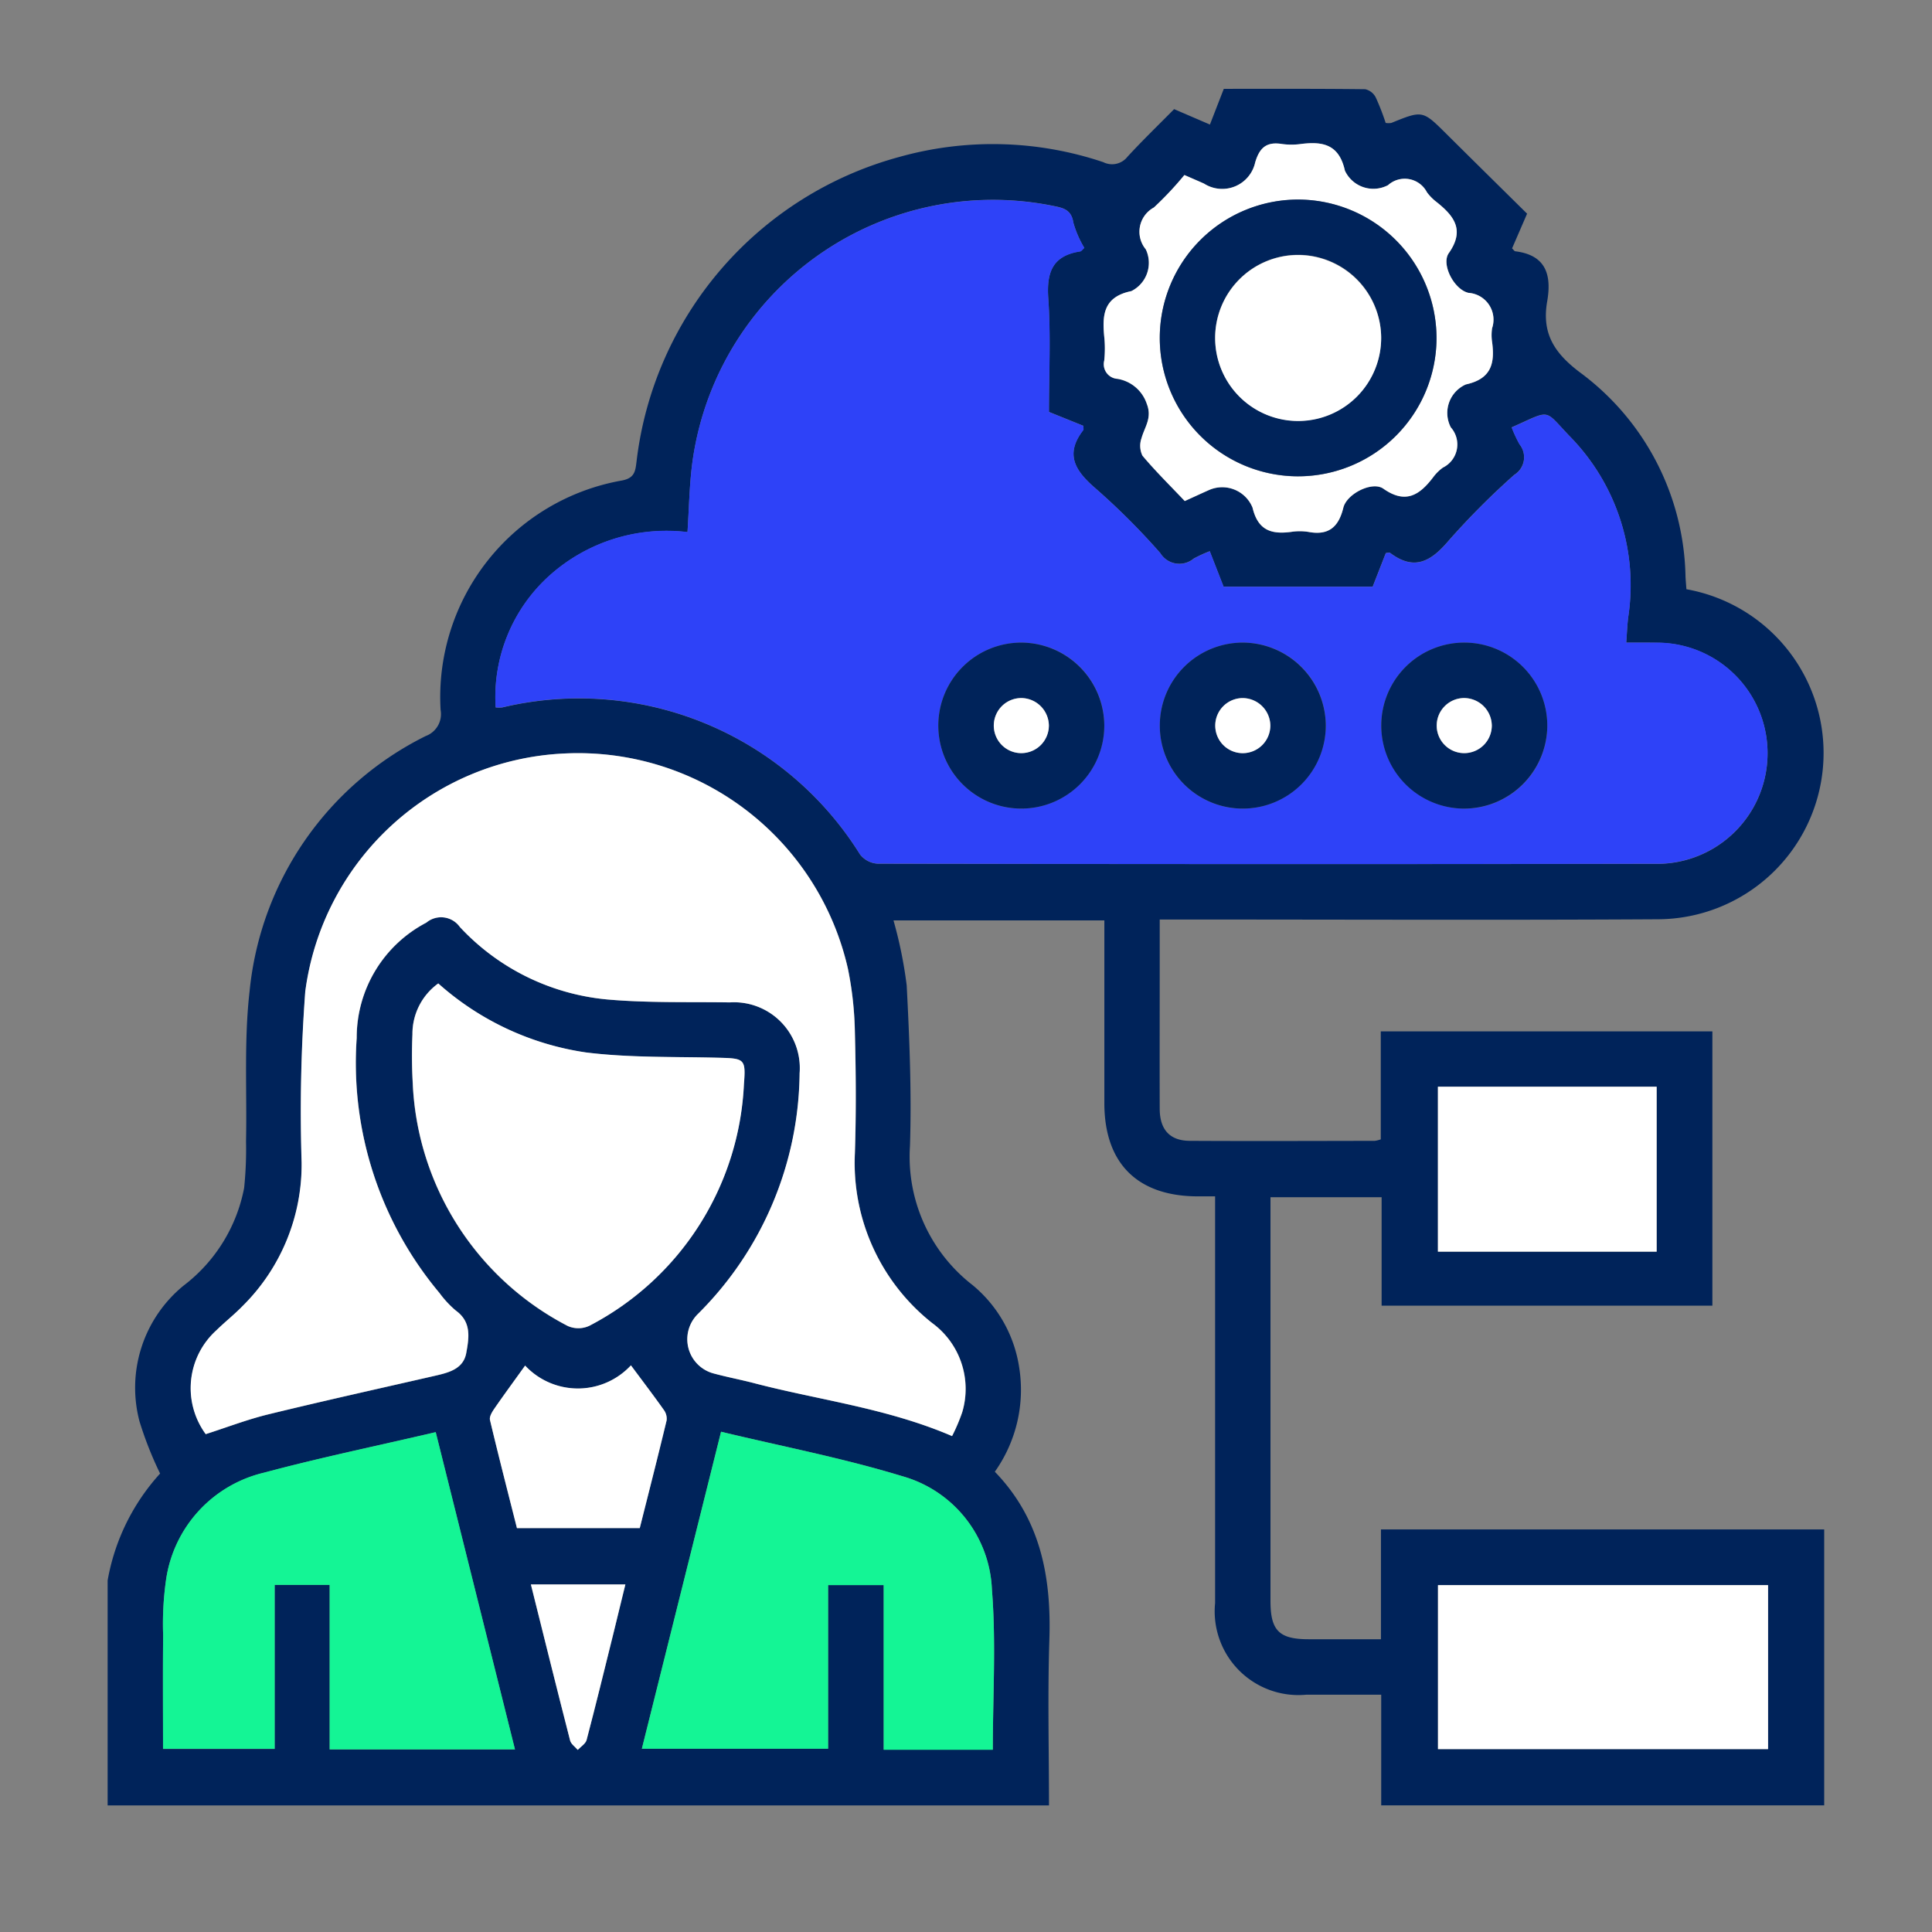 <?xml version="1.0" encoding="UTF-8"?>
<svg xmlns="http://www.w3.org/2000/svg" width="90" height="90" viewBox="0 0 90 90">
  <rect x="0" y="0" width="90" height="90" fill="#808080" stroke="none"/>
  <g data-name="Group 42747">
    <path data-name="Rectangle 28815" style="fill:none" d="M0 0h90v90H0z"></path>
    <g data-name="Group 42754">
      <path data-name="Path 76954" d="M510.33 63.077a9.964 9.964 0 0 1 2.444-4.98 16.879 16.879 0 0 1-.962-2.439 6.141 6.141 0 0 1 2.061-6.319 7.479 7.479 0 0 0 2.816-4.548 17.719 17.719 0 0 0 .088-2.17c.048-2.335-.1-4.691.167-7a14.882 14.882 0 0 1 8.206-11.881 1.089 1.089 0 0 0 .691-1.217 10.244 10.244 0 0 1 8.439-10.684c.6-.11.634-.437.687-.875a16.73 16.73 0 0 1 12.228-14.195 16.145 16.145 0 0 1 9.518.24.912.912 0 0 0 1.126-.254c.689-.751 1.425-1.459 2.172-2.217l1.668.718.646-1.663c2.187 0 4.388-.009 6.588.017a.733.733 0 0 1 .49.381 11.147 11.147 0 0 1 .463 1.19.835.835 0 0 0 .263 0c1.46-.593 1.457-.591 2.569.514 1.238 1.23 2.482 2.455 3.756 3.713l-.7 1.617c.072.068.107.13.148.135 1.433.175 1.7 1.1 1.49 2.322-.262 1.494.312 2.418 1.569 3.353a12.1 12.1 0 0 1 4.873 9.491c.01.185.027.369.042.577a7.747 7.747 0 0 1-1.32 15.374c-7.389.044-14.778.011-22.167.012h-1.049v2.2c0 2.2-.007 4.407 0 6.61 0 .976.47 1.493 1.395 1.5 2.875.016 5.75.005 8.625 0a1.433 1.433 0 0 0 .278-.069V37.5h15.447v12.776h-15.408v-5.051H564.5V64.035c0 1.376.4 1.778 1.766 1.781h3.38V60.7h20.648v12.856h-20.636V68.4h-3.494a3.9 3.9 0 0 1-4.244-4.268V45.185h-.827c-2.8-.012-4.33-1.546-4.332-4.342V32.33h-9.823a20.279 20.279 0 0 1 .615 3.024c.13 2.491.232 4.993.153 7.484a7.565 7.565 0 0 0 2.916 6.48 6.17 6.17 0 0 1 2.172 3.84 6.594 6.594 0 0 1-1.135 4.855c2.123 2.194 2.636 4.881 2.541 7.808-.084 2.576-.018 5.157-.018 7.736H510.33zm70.742-43.687c.035-.459.047-.83.093-1.2a9.9 9.9 0 0 0-2.74-8.43c-1.218-1.277-.828-1.224-2.691-.4a5.83 5.83 0 0 0 .366.788.962.962 0 0 1-.245 1.423 35.771 35.771 0 0 0-3.069 3.081c-.818.965-1.6 1.4-2.719.552-.031-.024-.1 0-.195.011l-.611 1.562h-6.948l-.643-1.648a6.214 6.214 0 0 0-.745.342 1.043 1.043 0 0 1-1.56-.255 32.618 32.618 0 0 0-3.02-3.017c-.941-.809-1.443-1.582-.567-2.713.026-.033 0-.1 0-.2l-1.6-.645c0-1.8.09-3.552-.031-5.288-.085-1.223.2-1.991 1.484-2.19.062-.01.112-.093.195-.165a4.812 4.812 0 0 1-.511-1.176c-.092-.63-.507-.691-.981-.787A14.129 14.129 0 0 0 537.557 11.1c-.128 1.026-.144 2.065-.214 3.144a8.161 8.161 0 0 0-6.384 1.985 7.614 7.614 0 0 0-2.552 6.182 1.59 1.59 0 0 0 .306 0 15.423 15.423 0 0 1 16.668 6.85 1.128 1.128 0 0 0 .828.429q18.214.031 36.428.006a5.151 5.151 0 0 0-.074-10.3c-.477-.01-.954-.006-1.491-.006zm-31.406 36.961a8.392 8.392 0 0 0 .478-1.109 3.8 3.8 0 0 0-1.4-4.155 9.509 9.509 0 0 1-3.6-7.907c.059-1.878.046-3.761 0-5.639a16.211 16.211 0 0 0-.323-2.952A12.893 12.893 0 0 0 531.6 24.556a12.764 12.764 0 0 0-12.06 11.092 75.3 75.3 0 0 0-.169 7.964 9.272 9.272 0 0 1-2.736 6.669c-.391.4-.836.757-1.24 1.149a3.629 3.629 0 0 0-.492 4.832c.986-.316 1.936-.683 2.918-.922 2.6-.635 5.223-1.215 7.837-1.814.623-.142 1.253-.329 1.382-1.047.126-.7.253-1.436-.482-1.969a4.724 4.724 0 0 1-.766-.823 16.689 16.689 0 0 1-3.856-11.879 6.04 6.04 0 0 1 3.243-5.373 1.072 1.072 0 0 1 1.565.205 10.71 10.71 0 0 0 6.861 3.373c1.893.168 3.807.109 5.711.137a3.066 3.066 0 0 1 3.253 3.3 16.013 16.013 0 0 1-4.732 11.209 1.649 1.649 0 0 0 .744 2.781c.621.167 1.255.287 1.877.45 3.023.789 6.164 1.155 9.208 2.461zm1.9 14.609c0-2.536.156-5.013-.043-7.461a5.728 5.728 0 0 0-4.2-5.287c-2.733-.835-5.556-1.376-8.418-2.064l-3.689 14.765h8.676v-7.621h2.589v7.669zm-25.953-14.791c-2.735.64-5.39 1.187-8 1.893a6.006 6.006 0 0 0-4.563 5 14.548 14.548 0 0 0-.134 2.566c-.018 1.763-.005 3.527-.005 5.3h5.2v-7.643h2.562v7.663h8.632zm.118-20.9a2.892 2.892 0 0 0-1.206 2.368 22.454 22.454 0 0 0 .013 2.253 13.39 13.39 0 0 0 7.223 11.336 1.215 1.215 0 0 0 1.006-.01 13.389 13.389 0 0 0 7.2-11.266c.094-1.174.019-1.19-1.18-1.22-2.062-.052-4.141.007-6.18-.247a13.186 13.186 0 0 1-6.876-3.217zM587.679 63.3H572.3v7.638h15.376zM560.49-2.393a15.65 15.65 0 0 1-1.422 1.515 1.284 1.284 0 0 0-.377 1.948 1.469 1.469 0 0 1-.673 1.947c-1.285.261-1.362 1.092-1.264 2.113a5.367 5.367 0 0 1 0 1.126.681.681 0 0 0 .615.847 1.737 1.737 0 0 1 1.371 1.173c.255.653-.1 1.067-.247 1.588a1.065 1.065 0 0 0 .042.818c.619.737 1.309 1.416 1.971 2.114.446-.2.784-.36 1.125-.511a1.524 1.524 0 0 1 2.032.817c.25 1.064.878 1.253 1.8 1.131a2.581 2.581 0 0 1 .8 0c.935.175 1.407-.214 1.629-1.123.16-.657 1.354-1.25 1.866-.89 1.038.732 1.69.295 2.318-.529a2.084 2.084 0 0 1 .456-.453 1.2 1.2 0 0 0 .369-1.874 1.453 1.453 0 0 1 .7-2c1.184-.258 1.358-.978 1.223-1.976a2.171 2.171 0 0 1 0-.643 1.251 1.251 0 0 0-1.1-1.647c-.674-.154-1.281-1.334-.918-1.85.76-1.079.244-1.732-.566-2.379a2.285 2.285 0 0 1-.452-.457 1.163 1.163 0 0 0-1.812-.331 1.462 1.462 0 0 1-2.009-.676c-.271-1.228-1.032-1.37-2.05-1.242a3.184 3.184 0 0 1-.884 0c-.707-.112-1.04.162-1.246.859a1.573 1.573 0 0 1-2.382.987c-.265-.121-.534-.235-.915-.402zm22 50.154v-7.684H572.3v7.684h10.189zm-47.371 12.877c.426-1.692.85-3.349 1.251-5.012a.689.689 0 0 0-.129-.487c-.471-.665-.966-1.314-1.533-2.078a3.367 3.367 0 0 1-4.929.011c-.54.749-.995 1.365-1.429 2-.108.156-.244.38-.208.534.4 1.683.832 3.359 1.256 5.036zm-5.074 2.626c.623 2.49 1.216 4.882 1.83 7.269.043.165.233.293.355.438.142-.154.366-.286.413-.465.43-1.633.83-3.274 1.237-4.914.189-.763.374-1.527.569-2.329z" transform="translate(-505.316 10.546)" style="fill:#00235a"></path>
      <path data-name="Path 76955" d="M641.884 36.79h1.49a5.151 5.151 0 0 1 .074 10.3q-18.214.035-36.428-.006a1.128 1.128 0 0 1-.828-.429 15.423 15.423 0 0 0-16.668-6.85 1.59 1.59 0 0 1-.307 0 7.613 7.613 0 0 1 2.552-6.182 8.161 8.161 0 0 1 6.384-1.985c.07-1.079.086-2.119.214-3.144a14.129 14.129 0 0 1 16.783-12.051c.474.1.889.157.981.787a4.815 4.815 0 0 0 .511 1.176c-.083.072-.133.155-.195.165-1.287.2-1.569.967-1.484 2.19.12 1.737.031 3.488.031 5.288l1.6.645c0 .092.023.162 0 .2-.876 1.132-.373 1.9.567 2.713a32.6 32.6 0 0 1 3.02 3.017 1.043 1.043 0 0 0 1.56.255 6.223 6.223 0 0 1 .745-.342l.643 1.648h6.948l.61-1.562c.093-.007.163-.035.195-.011 1.12.849 1.9.413 2.719-.552a35.771 35.771 0 0 1 3.069-3.081.962.962 0 0 0 .245-1.423 5.822 5.822 0 0 1-.366-.788c1.864-.822 1.473-.875 2.691.4a9.9 9.9 0 0 1 2.74 8.43c-.048.362-.061.733-.096 1.192zm-24.314 3.868a3.866 3.866 0 1 0-3.909 3.865 3.881 3.881 0 0 0 3.909-3.865zm10.318-.016A3.866 3.866 0 1 0 624 44.523a3.881 3.881 0 0 0 3.888-3.881zm6.43 3.882a3.867 3.867 0 1 0-3.845-3.929 3.887 3.887 0 0 0 3.845 3.928z" transform="translate(-566.128 -6.855)" style="fill:#2e42f8"></path>
      <path data-name="Path 76956" d="M562.663 160.527c-3.044-1.306-6.185-1.672-9.213-2.463-.622-.163-1.256-.282-1.878-.45a1.649 1.649 0 0 1-.744-2.781 16.012 16.012 0 0 0 4.732-11.209 3.066 3.066 0 0 0-3.253-3.3c-1.9-.028-3.818.031-5.711-.137a10.711 10.711 0 0 1-6.861-3.373 1.072 1.072 0 0 0-1.565-.205 6.04 6.04 0 0 0-3.243 5.373 16.689 16.689 0 0 0 3.856 11.879 4.724 4.724 0 0 0 .766.823c.736.533.608 1.27.482 1.969-.129.718-.759.9-1.382 1.047-2.614.6-5.232 1.179-7.837 1.814-.982.239-1.933.607-2.918.922a3.629 3.629 0 0 1 .492-4.832c.4-.393.849-.745 1.24-1.149a9.272 9.272 0 0 0 2.736-6.669 75.3 75.3 0 0 1 .169-7.964 12.764 12.764 0 0 1 12.06-11.092 12.893 12.893 0 0 1 13.22 10.033 16.216 16.216 0 0 1 .323 2.952c.05 1.879.063 3.761 0 5.639a9.509 9.509 0 0 0 3.6 7.907 3.8 3.8 0 0 1 1.4 4.155 8.393 8.393 0 0 1-.471 1.111z" transform="translate(-518.312 -93.629)" style="fill:#fff"></path>
      <path data-name="Path 76957" d="M635.318 281.5h-5.083v-7.669h-2.589v7.621h-8.676l3.689-14.765c2.861.688 5.684 1.229 8.418 2.064a5.727 5.727 0 0 1 4.2 5.287c.197 2.445.041 4.922.041 7.462z" transform="translate(-589.069 -199.99)" style="fill:#14f595"></path>
      <path data-name="Path 76958" d="m534.281 266.772 3.692 14.78h-8.633v-7.664h-2.562v7.635h-5.2c0-1.77-.013-3.533.005-5.3a14.56 14.56 0 0 1 .134-2.566 6.006 6.006 0 0 1 4.563-5c2.61-.697 5.265-1.245 8.001-1.885z" transform="translate(-513.983 -200.057)" style="fill:#14f595"></path>
      <path data-name="Path 76959" d="M573.431 175.522a13.185 13.185 0 0 0 6.881 3.214c2.039.254 4.118.194 6.18.247 1.2.031 1.273.047 1.18 1.22a13.389 13.389 0 0 1-7.2 11.266 1.215 1.215 0 0 1-1.006.01 13.39 13.39 0 0 1-7.223-11.336 22.472 22.472 0 0 1-.013-2.253 2.892 2.892 0 0 1 1.201-2.368z" transform="translate(-553.015 -129.71)" style="fill:#fff"></path>
      <path data-name="Path 76960" d="M796.252 297.884v7.638h-15.376v-7.638z" transform="translate(-713.888 -224.043)" style="fill:#fff"></path>
      <path data-name="Path 76961" d="M716.633 6.141c.381.167.65.281.915.4a1.573 1.573 0 0 0 2.382-.987c.206-.7.539-.971 1.246-.859a3.185 3.185 0 0 0 .884 0c1.017-.128 1.779.014 2.05 1.242a1.462 1.462 0 0 0 2.009.676 1.163 1.163 0 0 1 1.812.331 2.283 2.283 0 0 0 .452.457c.81.646 1.325 1.3.566 2.379-.364.516.244 1.7.918 1.85a1.251 1.251 0 0 1 1.1 1.647 2.167 2.167 0 0 0 0 .643c.134 1-.039 1.718-1.223 1.976a1.453 1.453 0 0 0-.7 2 1.2 1.2 0 0 1-.369 1.874 2.086 2.086 0 0 0-.456.453c-.627.824-1.279 1.261-2.318.529-.512-.361-1.705.233-1.865.89-.222.909-.695 1.3-1.629 1.123a2.581 2.581 0 0 0-.8 0c-.92.122-1.548-.067-1.8-1.131a1.524 1.524 0 0 0-2.032-.817c-.34.151-.678.308-1.125.511-.662-.7-1.352-1.376-1.971-2.114a1.066 1.066 0 0 1-.042-.818c.143-.52.5-.935.247-1.588a1.737 1.737 0 0 0-1.371-1.173.681.681 0 0 1-.615-.847 5.367 5.367 0 0 0 0-1.126c-.1-1.021-.022-1.851 1.263-2.113a1.469 1.469 0 0 0 .673-1.947 1.284 1.284 0 0 1 .377-1.948 15.65 15.65 0 0 0 1.422-1.513zm11.744 7.626a6.446 6.446 0 1 0-6.5 6.413 6.461 6.461 0 0 0 6.5-6.413z" transform="translate(-661.459 2.012)" style="fill:#fff"></path>
      <path data-name="Path 76962" d="M791.048 204.207h-10.189v-7.684h10.189z" transform="translate(-713.875 -145.9)" style="fill:#fff"></path>
      <path data-name="Path 76963" d="M595.042 260.783h-5.722c-.424-1.678-.856-3.353-1.256-5.036-.037-.155.1-.378.208-.534.435-.63.89-1.246 1.429-2a3.367 3.367 0 0 0 4.929-.011c.568.764 1.062 1.413 1.533 2.078a.688.688 0 0 1 .129.487c-.4 1.667-.824 3.325-1.25 5.016z" transform="translate(-565.239 -189.6)" style="fill:#fff"></path>
      <path data-name="Path 76964" d="M596.4 297.747h4.4c-.2.8-.38 1.566-.569 2.329-.407 1.639-.807 3.281-1.237 4.914-.047.179-.271.311-.413.465-.122-.145-.312-.273-.355-.438-.613-2.388-1.206-4.78-1.826-7.27z" transform="translate(-571.668 -223.937)" style="fill:#fff"></path>
      <path data-name="Path 76965" d="M686.986 110.078a3.866 3.866 0 1 1-3.824-3.868 3.885 3.885 0 0 1 3.824 3.868zm-2.583.021a1.283 1.283 0 1 0-1.306 1.261 1.3 1.3 0 0 0 1.303-1.26z" transform="translate(-635.544 -76.275)" style="fill:#00235a"></path>
      <path data-name="Path 76966" d="M732.03 110.063a3.866 3.866 0 1 1-3.84-3.852 3.885 3.885 0 0 1 3.84 3.852zm-2.583 0a1.283 1.283 0 1 0-1.271 1.3 1.3 1.3 0 0 0 1.27-1.299z" transform="translate(-670.27 -76.276)" style="fill:#00235a"></path>
      <path data-name="Path 76967" d="M773.184 113.944a3.867 3.867 0 1 1 3.888-3.806 3.884 3.884 0 0 1-3.888 3.806zm1.3-3.9a1.283 1.283 0 1 0-1.251 1.316 1.3 1.3 0 0 0 1.255-1.315z" transform="translate(-704.994 -76.276)" style="fill:#00235a"></path>
      <path data-name="Path 76968" d="M737.187 22.6a6.446 6.446 0 1 1-6.432-6.48 6.466 6.466 0 0 1 6.432 6.48zm-2.579-.071a3.867 3.867 0 1 0-3.871 3.9 3.882 3.882 0 0 0 3.871-3.896z" transform="translate(-670.268 -6.825)" style="fill:#00235a"></path>
      <path data-name="Path 76969" d="M693.1 118.793a1.283 1.283 0 1 1-1.26-1.306 1.3 1.3 0 0 1 1.26 1.306z" transform="translate(-644.239 -84.969)" style="fill:#fff"></path>
      <path data-name="Path 76970" d="M738.141 118.758a1.283 1.283 0 1 1-1.3-1.27 1.3 1.3 0 0 1 1.3 1.27z" transform="translate(-678.964 -84.969)" style="fill:#fff"></path>
      <path data-name="Path 76971" d="M783.182 118.737a1.283 1.283 0 1 1-1.315-1.251 1.3 1.3 0 0 1 1.315 1.251z" transform="translate(-713.688 -84.968)" style="fill:#fff"></path>
      <path data-name="Path 76972" d="M743.29 31.215a3.867 3.867 0 1 1-3.863-3.83 3.885 3.885 0 0 1 3.863 3.83z" transform="translate(-678.95 -15.506)" style="fill:#fff"></path>
    </g>
  </g>
</svg>
